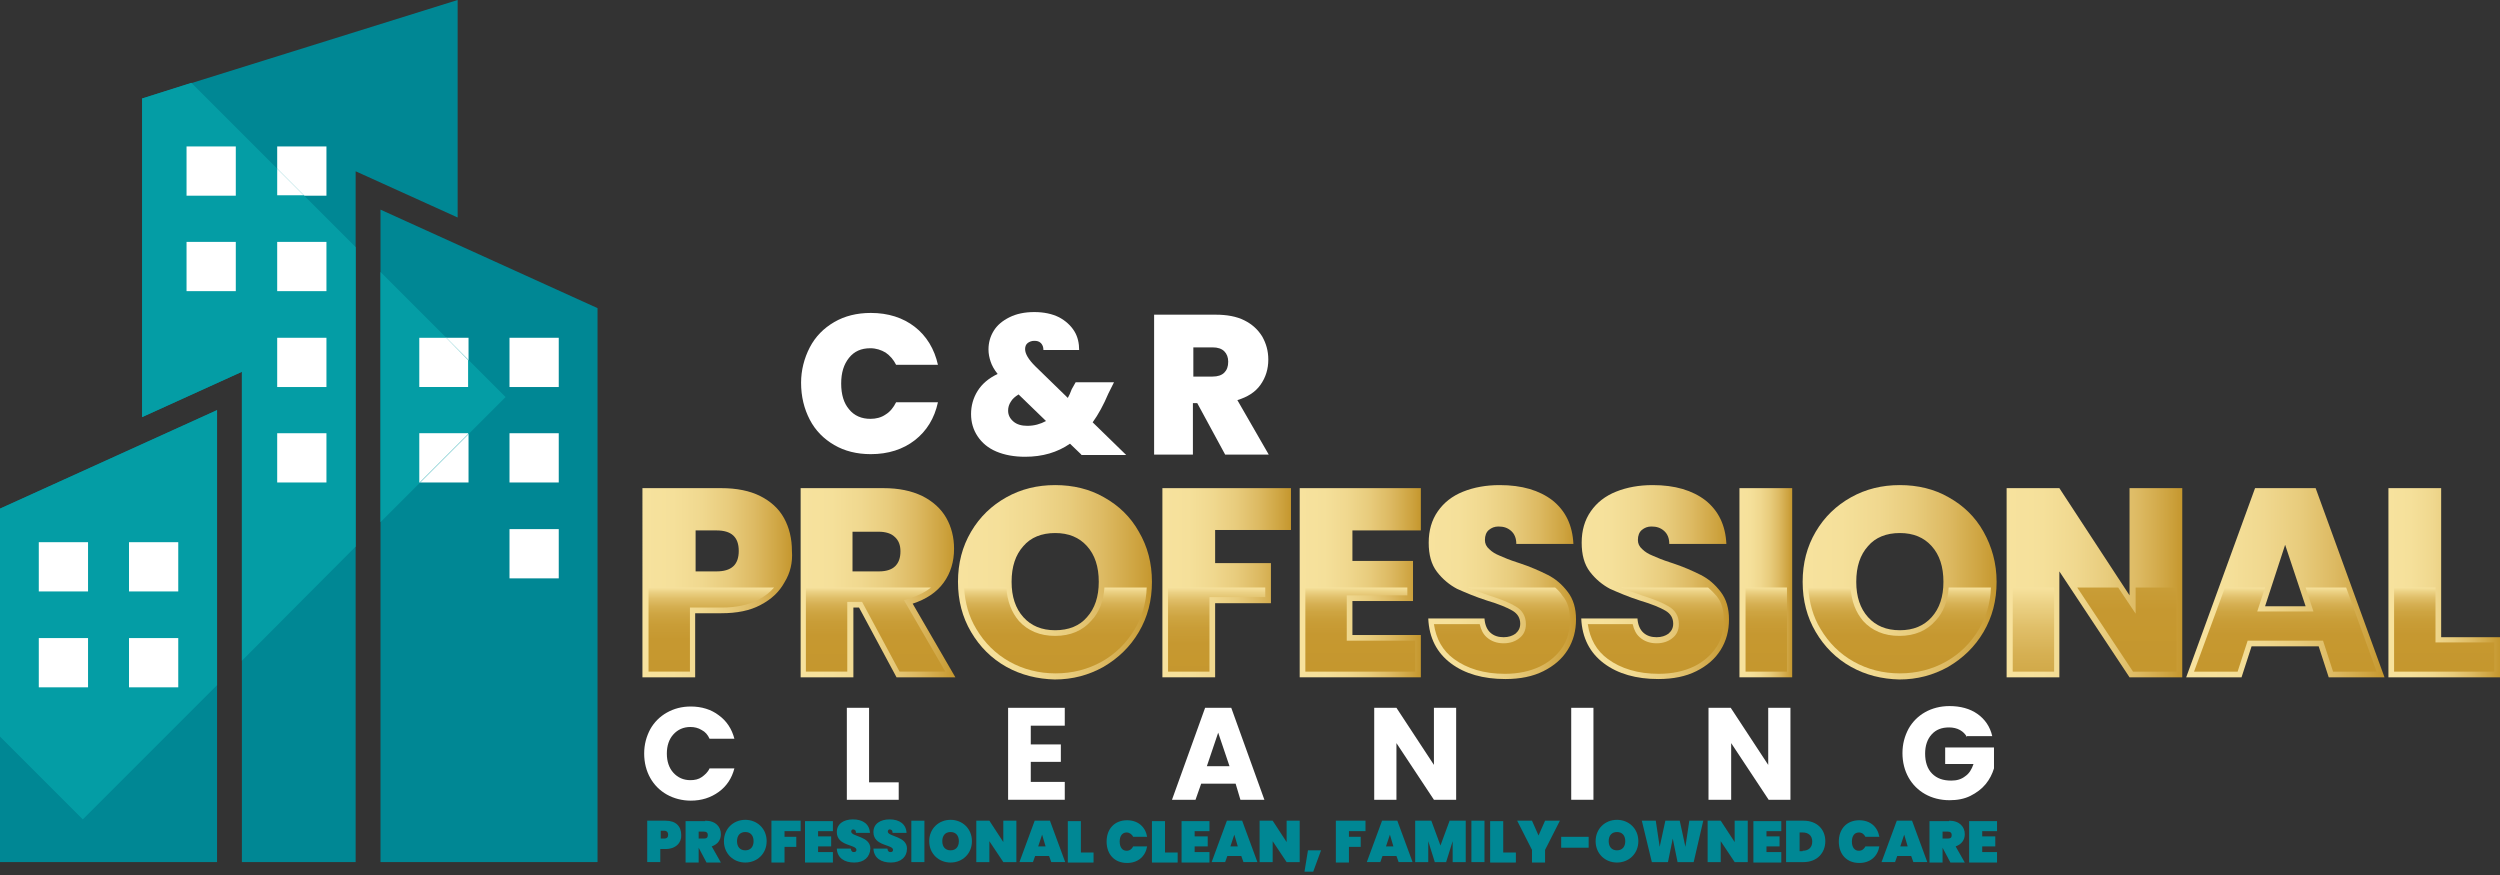 <?xml version="1.0" encoding="utf-8"?>
<!-- Generator: Adobe Illustrator 28.0.0, SVG Export Plug-In . SVG Version: 6.00 Build 0)  -->
<svg version="1.1" id="Layer_1" xmlns="http://www.w3.org/2000/svg" xmlns:xlink="http://www.w3.org/1999/xlink" x="0px" y="0px"
	 viewBox="0 0 573.6 200.8" style="enable-background:new 0 0 573.6 200.8;" xml:space="preserve">
<rect x="0" y="0" width="573.6" height="200.8" fill="#333333" stroke="none"/>
<style type="text/css">
	.st0{fill:#FFFFFF;}
	.st1{fill:url(#SVGID_1_);}
	.st2{fill:url(#SVGID_00000014612405071989655770000015837246734578937529_);}
	.st3{fill:url(#SVGID_00000008108306987596602580000006449487427659366296_);}
	.st4{fill:url(#SVGID_00000142162274074032499620000001019810177149101208_);}
	.st5{fill:url(#SVGID_00000022551205140990782240000007743896161426376600_);}
	.st6{fill:url(#SVGID_00000026844097676248022000000007246083672160006815_);}
	.st7{fill:url(#SVGID_00000081620714704195362940000018365205746748422555_);}
	.st8{fill:url(#SVGID_00000171705481029689619670000011977050326427630478_);}
	.st9{fill:url(#SVGID_00000114044731979986952700000005850118190211469752_);}
	.st10{fill:url(#SVGID_00000147200484722657022940000002360310157084718479_);}
	.st11{fill:url(#SVGID_00000116196043941654777550000001036813983705928347_);}
	.st12{fill:url(#SVGID_00000160903477070922665230000010597762958998395778_);}
	.st13{fill:url(#SVGID_00000023276333034684547530000004253732801163910537_);}
	.st14{fill:url(#SVGID_00000140729146341653863260000008407080104218464141_);}
	.st15{fill:url(#SVGID_00000050646245952050359360000011729443090196973184_);}
	.st16{fill:url(#SVGID_00000154386112312538802570000010782939265483269508_);}
	.st17{fill:url(#SVGID_00000027573387119908478220000004875291196887181710_);}
	.st18{fill:url(#SVGID_00000003817807806763425860000018147262340416852123_);}
	.st19{fill:url(#SVGID_00000108306408315691273610000001293852052310300807_);}
	.st20{fill:url(#SVGID_00000140732824397409633000000012317128571505685666_);}
	.st21{fill:url(#SVGID_00000137097759033150845300000002524161527769325489_);}
	.st22{fill:url(#SVGID_00000158747077464397778880000008026762856943301760_);}
	.st23{fill:url(#SVGID_00000064330135450886659860000008086068569842397111_);}
	.st24{fill:url(#SVGID_00000114762449892199250690000004548012711637766065_);}
	.st25{fill:url(#SVGID_00000055675071988087444460000009044521370174759098_);}
	.st26{fill:#008794;}
	.st27{fill:#049DA5;}
</style>
<g>
	<path class="st0" d="M185.8,79.7c1.3-2.5,3.2-4.4,5.6-5.8c2.4-1.4,5.2-2.1,8.4-2.1c4,0,7.4,1.1,10.1,3.2c2.7,2.1,4.5,5.1,5.3,8.7
		h-9.6c-0.6-1.2-1.4-2.1-2.4-2.8c-1-0.6-2.2-1-3.5-1c-2.1,0-3.7,0.7-4.9,2.2c-1.2,1.5-1.8,3.4-1.8,5.9c0,2.5,0.6,4.5,1.8,5.9
		c1.2,1.5,2.9,2.2,4.9,2.2c1.3,0,2.5-0.3,3.5-1c1-0.6,1.8-1.6,2.4-2.8h9.6c-0.8,3.7-2.6,6.6-5.3,8.7c-2.7,2.1-6.1,3.2-10.1,3.2
		c-3.2,0-6-0.7-8.4-2.1c-2.4-1.4-4.3-3.3-5.6-5.8c-1.3-2.5-2-5.3-2-8.5C183.8,85,184.5,82.2,185.8,79.7z"/>
	<path class="st0" d="M248.1,104.3l-2.6-2.5c-2.9,2-6.3,3-10.3,3c-2.5,0-4.7-0.4-6.6-1.2c-1.9-0.8-3.3-2-4.3-3.5
		c-1-1.5-1.5-3.2-1.5-5.1c0-1.9,0.5-3.7,1.5-5.3c1-1.6,2.5-2.9,4.6-3.9c-0.8-1-1.3-1.9-1.6-2.8c-0.3-0.9-0.5-1.8-0.5-2.8
		c0-1.6,0.4-3,1.2-4.3c0.8-1.3,2-2.3,3.6-3.1c1.6-0.8,3.5-1.2,5.7-1.2c2.2,0,4.1,0.4,5.7,1.2c1.5,0.8,2.7,1.9,3.5,3.2
		c0.8,1.3,1.1,2.8,1.1,4.3h-8.2c0-0.7-0.2-1.2-0.6-1.6c-0.4-0.4-0.9-0.5-1.5-0.5c-0.6,0-1.1,0.2-1.5,0.5c-0.4,0.3-0.6,0.8-0.6,1.4
		c0,1.1,0.8,2.4,2.3,3.9l7.5,7.3c0.3-0.5,0.6-1.2,0.9-2l0.9-1.6h8.8l-1.3,2.6c-1.1,2.6-2.3,4.8-3.6,6.6l7.7,7.5H248.1z M240,96.6
		l-6.3-6.1c-0.8,0.5-1.4,1-1.8,1.7c-0.4,0.6-0.6,1.3-0.6,2c0,1,0.4,1.8,1.2,2.5c0.8,0.7,1.9,1,3.2,1C237.3,97.7,238.7,97.3,240,96.6
		z"/>
	<path class="st0" d="M281.1,104.3l-6.4-11.8h-1v11.8h-8.9V72.2h14.1c2.6,0,4.8,0.4,6.6,1.3c1.8,0.9,3.1,2.1,4.1,3.7
		c0.9,1.6,1.4,3.3,1.4,5.3c0,2.2-0.6,4.1-1.8,5.8c-1.2,1.7-3,2.8-5.3,3.5l7.2,12.5H281.1z M273.8,86.4h4.4c1.2,0,2.1-0.3,2.7-0.9
		c0.6-0.6,0.9-1.4,0.9-2.5c0-1-0.3-1.8-0.9-2.4c-0.6-0.6-1.5-0.9-2.7-0.9h-4.4V86.4z"/>
</g>
<g>
	<linearGradient id="SVGID_1_" gradientUnits="userSpaceOnUse" x1="147.537" y1="133.69" x2="181.865" y2="133.69">
		<stop  offset="0" style="stop-color:#F7E29E"/>
		<stop  offset="0.204" style="stop-color:#F5E09A"/>
		<stop  offset="0.391" style="stop-color:#F0D88F"/>
		<stop  offset="0.57" style="stop-color:#E8CC7D"/>
		<stop  offset="0.745" style="stop-color:#DDBA63"/>
		<stop  offset="0.915" style="stop-color:#CEA441"/>
		<stop  offset="1" style="stop-color:#C5972E"/>
	</linearGradient>
	<path class="st1" d="M180,133.6c-1.2,2.2-3,3.9-5.5,5.2c-2.4,1.3-5.4,1.9-9,1.9h-6v14.7h-12.1V112h18.1c3.5,0,6.5,0.6,8.9,1.8
		c2.4,1.2,4.3,2.9,5.5,5.1c1.2,2.2,1.8,4.7,1.8,7.5C181.9,129.1,181.3,131.5,180,133.6z M169.5,126.4c0-3.2-1.7-4.7-5.1-4.7h-4.8
		v9.4h4.8C167.8,131.1,169.5,129.6,169.5,126.4z"/>
	
		<linearGradient id="SVGID_00000174562957101789955660000006723471942242565814_" gradientUnits="userSpaceOnUse" x1="183.652" y1="133.69" x2="219.151" y2="133.69">
		<stop  offset="0" style="stop-color:#F7E29E"/>
		<stop  offset="0.204" style="stop-color:#F5E09A"/>
		<stop  offset="0.391" style="stop-color:#F0D88F"/>
		<stop  offset="0.57" style="stop-color:#E8CC7D"/>
		<stop  offset="0.745" style="stop-color:#DDBA63"/>
		<stop  offset="0.915" style="stop-color:#CEA441"/>
		<stop  offset="1" style="stop-color:#C5972E"/>
	</linearGradient>
	<path style="fill:url(#SVGID_00000174562957101789955660000006723471942242565814_);" d="M205.7,155.4l-8.6-16h-1.3v16h-12.1V112
		h19c3.5,0,6.4,0.6,8.9,1.8c2.4,1.2,4.3,2.9,5.5,5c1.2,2.1,1.8,4.5,1.8,7.1c0,3-0.8,5.6-2.4,7.8c-1.6,2.2-4,3.8-7.1,4.8l9.8,16.9
		H205.7z M195.7,131.1h6c1.6,0,2.9-0.4,3.7-1.2c0.8-0.8,1.2-1.9,1.2-3.4c0-1.4-0.4-2.5-1.3-3.3c-0.8-0.8-2.1-1.2-3.7-1.2h-6V131.1z"
		/>
	
		<linearGradient id="SVGID_00000106836332510049958640000000162580785570148227_" gradientUnits="userSpaceOnUse" x1="219.828" y1="133.567" x2="264.387" y2="133.567">
		<stop  offset="0" style="stop-color:#F7E29E"/>
		<stop  offset="0.204" style="stop-color:#F5E09A"/>
		<stop  offset="0.391" style="stop-color:#F0D88F"/>
		<stop  offset="0.57" style="stop-color:#E8CC7D"/>
		<stop  offset="0.745" style="stop-color:#DDBA63"/>
		<stop  offset="0.915" style="stop-color:#CEA441"/>
		<stop  offset="1" style="stop-color:#C5972E"/>
	</linearGradient>
	<path style="fill:url(#SVGID_00000106836332510049958640000000162580785570148227_);" d="M230.9,153c-3.4-1.9-6.1-4.6-8.1-8
		c-2-3.4-3-7.2-3-11.5c0-4.3,1-8.1,3-11.5c2-3.4,4.7-6,8.1-7.9c3.4-1.9,7.1-2.8,11.2-2.8c4.1,0,7.9,0.9,11.2,2.8
		c3.4,1.9,6.1,4.5,8,7.9c2,3.4,3,7.2,3,11.5c0,4.3-1,8.1-3,11.5c-2,3.4-4.7,6-8.1,8c-3.4,1.9-7.1,2.9-11.2,2.9
		C238.1,155.8,234.3,154.9,230.9,153z M249.4,141.6c1.8-2,2.7-4.7,2.7-8.1c0-3.5-0.9-6.2-2.7-8.2c-1.8-2-4.2-3-7.3-3
		c-3.1,0-5.6,1-7.3,3c-1.8,2-2.7,4.7-2.7,8.2c0,3.4,0.9,6.1,2.7,8.1c1.8,2,4.2,3,7.3,3C245.2,144.6,247.7,143.6,249.4,141.6z"/>
	
		<linearGradient id="SVGID_00000125589104930713824730000000964019460154147000_" gradientUnits="userSpaceOnUse" x1="266.728" y1="133.69" x2="296.187" y2="133.69">
		<stop  offset="0" style="stop-color:#F7E29E"/>
		<stop  offset="0.204" style="stop-color:#F5E09A"/>
		<stop  offset="0.391" style="stop-color:#F0D88F"/>
		<stop  offset="0.57" style="stop-color:#E8CC7D"/>
		<stop  offset="0.745" style="stop-color:#DDBA63"/>
		<stop  offset="0.915" style="stop-color:#CEA441"/>
		<stop  offset="1" style="stop-color:#C5972E"/>
	</linearGradient>
	<path style="fill:url(#SVGID_00000125589104930713824730000000964019460154147000_);" d="M296.2,112v9.6h-17.4v7.6h12.8v9.2h-12.8
		v17h-12.1V112H296.2z"/>
	
		<linearGradient id="SVGID_00000105424090923858230100000011675803791868200602_" gradientUnits="userSpaceOnUse" x1="298.22" y1="133.69" x2="326.015" y2="133.69">
		<stop  offset="0" style="stop-color:#F7E29E"/>
		<stop  offset="0.204" style="stop-color:#F5E09A"/>
		<stop  offset="0.391" style="stop-color:#F0D88F"/>
		<stop  offset="0.57" style="stop-color:#E8CC7D"/>
		<stop  offset="0.745" style="stop-color:#DDBA63"/>
		<stop  offset="0.915" style="stop-color:#CEA441"/>
		<stop  offset="1" style="stop-color:#C5972E"/>
	</linearGradient>
	<path style="fill:url(#SVGID_00000105424090923858230100000011675803791868200602_);" d="M310.3,121.6v7.1h13.9v9.2h-13.9v7.8H326
		v9.7h-27.8V112H326v9.7H310.3z"/>
	
		<linearGradient id="SVGID_00000179625530025200440140000001239596411118215057_" gradientUnits="userSpaceOnUse" x1="327.617" y1="133.567" x2="361.513" y2="133.567">
		<stop  offset="0" style="stop-color:#F7E29E"/>
		<stop  offset="0.204" style="stop-color:#F5E09A"/>
		<stop  offset="0.391" style="stop-color:#F0D88F"/>
		<stop  offset="0.57" style="stop-color:#E8CC7D"/>
		<stop  offset="0.745" style="stop-color:#DDBA63"/>
		<stop  offset="0.915" style="stop-color:#CEA441"/>
		<stop  offset="1" style="stop-color:#C5972E"/>
	</linearGradient>
	<path style="fill:url(#SVGID_00000179625530025200440140000001239596411118215057_);" d="M332.9,152.2c-3.2-2.4-5-5.8-5.2-10.3
		h12.9c0.1,1.5,0.6,2.6,1.4,3.3c0.8,0.7,1.8,1,3,1c1.1,0,2-0.3,2.7-0.8c0.7-0.6,1.1-1.3,1.1-2.3c0-1.3-0.6-2.3-1.8-3
		c-1.2-0.7-3.1-1.5-5.8-2.3c-2.8-0.9-5.1-1.9-6.9-2.7c-1.7-0.9-3.3-2.2-4.6-3.9c-1.3-1.7-1.9-3.9-1.9-6.7c0-2.8,0.7-5.2,2.1-7.2
		c1.4-2,3.3-3.5,5.8-4.5c2.5-1,5.3-1.5,8.4-1.5c5.1,0,9.1,1.2,12.1,3.5c3,2.4,4.6,5.7,4.8,10h-13.1c0-1.3-0.4-2.3-1.2-3
		c-0.8-0.7-1.7-1-2.9-1c-0.9,0-1.6,0.3-2.2,0.8c-0.6,0.5-0.9,1.3-0.9,2.3c0,0.8,0.3,1.5,1,2.1c0.6,0.6,1.4,1.1,2.4,1.5
		c0.9,0.4,2.3,1,4.2,1.6c2.8,0.9,5,1.9,6.8,2.8c1.8,0.9,3.3,2.2,4.6,3.9c1.3,1.7,1.9,3.8,1.9,6.3c0,2.6-0.6,4.9-1.9,7
		c-1.3,2.1-3.2,3.7-5.6,4.9c-2.4,1.2-5.3,1.8-8.7,1.8C340.3,155.8,336.1,154.6,332.9,152.2z"/>
	
		<linearGradient id="SVGID_00000152944747762608842370000014563749012946807448_" gradientUnits="userSpaceOnUse" x1="362.746" y1="133.567" x2="396.642" y2="133.567">
		<stop  offset="0" style="stop-color:#F7E29E"/>
		<stop  offset="0.204" style="stop-color:#F5E09A"/>
		<stop  offset="0.391" style="stop-color:#F0D88F"/>
		<stop  offset="0.57" style="stop-color:#E8CC7D"/>
		<stop  offset="0.745" style="stop-color:#DDBA63"/>
		<stop  offset="0.915" style="stop-color:#CEA441"/>
		<stop  offset="1" style="stop-color:#C5972E"/>
	</linearGradient>
	<path style="fill:url(#SVGID_00000152944747762608842370000014563749012946807448_);" d="M368,152.2c-3.2-2.4-5-5.8-5.2-10.3h12.9
		c0.1,1.5,0.6,2.6,1.4,3.3c0.8,0.7,1.8,1,3,1c1.1,0,2-0.3,2.7-0.8c0.7-0.6,1.1-1.3,1.1-2.3c0-1.3-0.6-2.3-1.8-3
		c-1.2-0.7-3.1-1.5-5.8-2.3c-2.8-0.9-5.1-1.9-6.9-2.7c-1.7-0.9-3.3-2.2-4.6-3.9c-1.3-1.7-1.9-3.9-1.9-6.7c0-2.8,0.7-5.2,2.1-7.2
		c1.4-2,3.3-3.5,5.8-4.5c2.5-1,5.3-1.5,8.4-1.5c5.1,0,9.1,1.2,12.1,3.5c3,2.4,4.6,5.7,4.8,10H383c0-1.3-0.4-2.3-1.2-3
		c-0.8-0.7-1.7-1-2.9-1c-0.9,0-1.6,0.3-2.2,0.8c-0.6,0.5-0.9,1.3-0.9,2.3c0,0.8,0.3,1.5,1,2.1c0.6,0.6,1.4,1.1,2.4,1.5
		c0.9,0.4,2.3,1,4.2,1.6c2.8,0.9,5,1.9,6.8,2.8c1.8,0.9,3.3,2.2,4.6,3.9c1.3,1.7,1.9,3.8,1.9,6.3c0,2.6-0.6,4.9-1.9,7
		c-1.3,2.1-3.2,3.7-5.6,4.9c-2.4,1.2-5.3,1.8-8.7,1.8C375.4,155.8,371.2,154.6,368,152.2z"/>
	
		<linearGradient id="SVGID_00000122678500976149307990000004880758331185143194_" gradientUnits="userSpaceOnUse" x1="399.169" y1="133.69" x2="411.248" y2="133.69">
		<stop  offset="0" style="stop-color:#F7E29E"/>
		<stop  offset="0.204" style="stop-color:#F5E09A"/>
		<stop  offset="0.391" style="stop-color:#F0D88F"/>
		<stop  offset="0.57" style="stop-color:#E8CC7D"/>
		<stop  offset="0.745" style="stop-color:#DDBA63"/>
		<stop  offset="0.915" style="stop-color:#CEA441"/>
		<stop  offset="1" style="stop-color:#C5972E"/>
	</linearGradient>
	<path style="fill:url(#SVGID_00000122678500976149307990000004880758331185143194_);" d="M411.2,112v43.4h-12.1V112H411.2z"/>
	
		<linearGradient id="SVGID_00000007409321775865272600000012268203851591452855_" gradientUnits="userSpaceOnUse" x1="413.59" y1="133.567" x2="458.148" y2="133.567">
		<stop  offset="0" style="stop-color:#F7E29E"/>
		<stop  offset="0.204" style="stop-color:#F5E09A"/>
		<stop  offset="0.391" style="stop-color:#F0D88F"/>
		<stop  offset="0.57" style="stop-color:#E8CC7D"/>
		<stop  offset="0.745" style="stop-color:#DDBA63"/>
		<stop  offset="0.915" style="stop-color:#CEA441"/>
		<stop  offset="1" style="stop-color:#C5972E"/>
	</linearGradient>
	<path style="fill:url(#SVGID_00000007409321775865272600000012268203851591452855_);" d="M424.7,153c-3.4-1.9-6.1-4.6-8.1-8
		c-2-3.4-3-7.2-3-11.5c0-4.3,1-8.1,3-11.5c2-3.4,4.7-6,8.1-7.9c3.4-1.9,7.1-2.8,11.2-2.8c4.1,0,7.9,0.9,11.2,2.8
		c3.4,1.9,6.1,4.5,8,7.9s3,7.2,3,11.5c0,4.3-1,8.1-3,11.5c-2,3.4-4.7,6-8.1,8c-3.4,1.9-7.1,2.9-11.2,2.9
		C431.8,155.8,428.1,154.9,424.7,153z M443.2,141.6c1.8-2,2.7-4.7,2.7-8.1c0-3.5-0.9-6.2-2.7-8.2c-1.8-2-4.2-3-7.3-3
		c-3.1,0-5.6,1-7.3,3c-1.8,2-2.7,4.7-2.7,8.2c0,3.4,0.9,6.1,2.7,8.1c1.8,2,4.2,3,7.3,3C439,144.6,441.4,143.6,443.2,141.6z"/>
	
		<linearGradient id="SVGID_00000147221133538497094210000001005837733506973092_" gradientUnits="userSpaceOnUse" x1="460.49" y1="133.69" x2="500.734" y2="133.69">
		<stop  offset="0" style="stop-color:#F7E29E"/>
		<stop  offset="0.204" style="stop-color:#F5E09A"/>
		<stop  offset="0.391" style="stop-color:#F0D88F"/>
		<stop  offset="0.57" style="stop-color:#E8CC7D"/>
		<stop  offset="0.745" style="stop-color:#DDBA63"/>
		<stop  offset="0.915" style="stop-color:#CEA441"/>
		<stop  offset="1" style="stop-color:#C5972E"/>
	</linearGradient>
	<path style="fill:url(#SVGID_00000147221133538497094210000001005837733506973092_);" d="M500.7,155.4h-12.1l-16.1-24.3v24.3h-12.1
		V112h12.1l16.1,24.6V112h12.1V155.4z"/>
	
		<linearGradient id="SVGID_00000046308216303339116430000000682130503310812552_" gradientUnits="userSpaceOnUse" x1="501.597" y1="133.69" x2="547.141" y2="133.69">
		<stop  offset="0" style="stop-color:#F7E29E"/>
		<stop  offset="0.204" style="stop-color:#F5E09A"/>
		<stop  offset="0.391" style="stop-color:#F0D88F"/>
		<stop  offset="0.57" style="stop-color:#E8CC7D"/>
		<stop  offset="0.745" style="stop-color:#DDBA63"/>
		<stop  offset="0.915" style="stop-color:#CEA441"/>
		<stop  offset="1" style="stop-color:#C5972E"/>
	</linearGradient>
	<path style="fill:url(#SVGID_00000046308216303339116430000000682130503310812552_);" d="M532,148.3h-15.4l-2.3,7.1h-12.7
		l15.8-43.4h13.9l15.8,43.4h-12.8L532,148.3z M529,139.1l-4.7-14.1l-4.6,14.1H529z"/>
	
		<linearGradient id="SVGID_00000170278180485308725480000017824713981377025947_" gradientUnits="userSpaceOnUse" x1="548.004" y1="133.69" x2="573.58" y2="133.69">
		<stop  offset="0" style="stop-color:#F7E29E"/>
		<stop  offset="0.204" style="stop-color:#F5E09A"/>
		<stop  offset="0.391" style="stop-color:#F0D88F"/>
		<stop  offset="0.57" style="stop-color:#E8CC7D"/>
		<stop  offset="0.745" style="stop-color:#DDBA63"/>
		<stop  offset="0.915" style="stop-color:#CEA441"/>
		<stop  offset="1" style="stop-color:#C5972E"/>
	</linearGradient>
	<path style="fill:url(#SVGID_00000170278180485308725480000017824713981377025947_);" d="M560.1,146.2h13.5v9.2H548V112h12.1V146.2
		z"/>
</g>
<g>
	
		<linearGradient id="SVGID_00000117661867232135473250000006482494129593147527_" gradientUnits="userSpaceOnUse" x1="163.219" y1="134.771" x2="163.219" y2="156.045">
		<stop  offset="0" style="stop-color:#F7E29E"/>
		<stop  offset="5.173582e-02" style="stop-color:#EBD184"/>
		<stop  offset="0.12" style="stop-color:#E0BF69"/>
		<stop  offset="0.198" style="stop-color:#D6B053"/>
		<stop  offset="0.289" style="stop-color:#CEA542"/>
		<stop  offset="0.402" style="stop-color:#C99D37"/>
		<stop  offset="0.56" style="stop-color:#C69830"/>
		<stop  offset="1" style="stop-color:#C5972E"/>
	</linearGradient>
	<path style="fill:url(#SVGID_00000117661867232135473250000006482494129593147527_);" d="M148.8,134.8v19.3h9.5v-14.7h7.3
		c3.3,0,6.1-0.6,8.4-1.8c1.5-0.8,2.7-1.7,3.6-2.8H148.8z"/>
	
		<linearGradient id="SVGID_00000026164700233960613390000009310379365097196212_" gradientUnits="userSpaceOnUse" x1="200.926" y1="134.771" x2="200.926" y2="154.482">
		<stop  offset="0" style="stop-color:#F7E29E"/>
		<stop  offset="5.173582e-02" style="stop-color:#EBD184"/>
		<stop  offset="0.12" style="stop-color:#E0BF69"/>
		<stop  offset="0.198" style="stop-color:#D6B053"/>
		<stop  offset="0.289" style="stop-color:#CEA542"/>
		<stop  offset="0.402" style="stop-color:#C99D37"/>
		<stop  offset="0.56" style="stop-color:#C69830"/>
		<stop  offset="1" style="stop-color:#C5972E"/>
	</linearGradient>
	<path style="fill:url(#SVGID_00000026164700233960613390000009310379365097196212_);" d="M209,137.2c1.8-0.6,3.4-1.4,4.6-2.4h-28.7
		v19.3h9.5v-16h3.4l8.6,16h10.5l-9.5-16.4L209,137.2z"/>
	
		<linearGradient id="SVGID_00000088118972384100852440000014793593466789581209_" gradientUnits="userSpaceOnUse" x1="242.108" y1="134.771" x2="242.108" y2="154.524">
		<stop  offset="0" style="stop-color:#F7E29E"/>
		<stop  offset="5.173582e-02" style="stop-color:#EBD184"/>
		<stop  offset="0.12" style="stop-color:#E0BF69"/>
		<stop  offset="0.198" style="stop-color:#D6B053"/>
		<stop  offset="0.289" style="stop-color:#CEA542"/>
		<stop  offset="0.402" style="stop-color:#C99D37"/>
		<stop  offset="0.56" style="stop-color:#C69830"/>
		<stop  offset="1" style="stop-color:#C5972E"/>
	</linearGradient>
	<path style="fill:url(#SVGID_00000088118972384100852440000014793593466789581209_);" d="M253.4,134.8c-0.2,3.1-1.2,5.7-3,7.6
		c-2,2.3-4.8,3.5-8.3,3.5c-3.5,0-6.3-1.2-8.3-3.4c-1.7-2-2.7-4.5-2.9-7.7h-9.7c0.2,3.5,1.1,6.7,2.8,9.5c1.9,3.2,4.4,5.7,7.6,7.5
		c3.2,1.8,6.8,2.7,10.6,2.7c3.8,0,7.4-0.9,10.6-2.7c3.2-1.8,5.7-4.3,7.6-7.5c1.6-2.8,2.6-6,2.7-9.5H253.4z"/>
	
		<linearGradient id="SVGID_00000123426662815088307540000014422612853555166114_" gradientUnits="userSpaceOnUse" x1="279.177" y1="134.771" x2="279.177" y2="158">
		<stop  offset="0" style="stop-color:#F7E29E"/>
		<stop  offset="5.173582e-02" style="stop-color:#EBD184"/>
		<stop  offset="0.12" style="stop-color:#E0BF69"/>
		<stop  offset="0.198" style="stop-color:#D6B053"/>
		<stop  offset="0.289" style="stop-color:#CEA542"/>
		<stop  offset="0.402" style="stop-color:#C99D37"/>
		<stop  offset="0.56" style="stop-color:#C69830"/>
		<stop  offset="1" style="stop-color:#C5972E"/>
	</linearGradient>
	<polygon style="fill:url(#SVGID_00000123426662815088307540000014422612853555166114_);" points="268,134.8 268,154.1 277.5,154.1 
		277.5,137 290.3,137 290.3,134.8 	"/>
	
		<linearGradient id="SVGID_00000170241155184762956300000009516943662883893424_" gradientUnits="userSpaceOnUse" x1="312.118" y1="134.771" x2="312.118" y2="154.057">
		<stop  offset="0" style="stop-color:#F7E29E"/>
		<stop  offset="5.173582e-02" style="stop-color:#EBD184"/>
		<stop  offset="0.12" style="stop-color:#E0BF69"/>
		<stop  offset="0.198" style="stop-color:#D6B053"/>
		<stop  offset="0.289" style="stop-color:#CEA542"/>
		<stop  offset="0.402" style="stop-color:#C99D37"/>
		<stop  offset="0.56" style="stop-color:#C69830"/>
		<stop  offset="1" style="stop-color:#C5972E"/>
	</linearGradient>
	<polygon style="fill:url(#SVGID_00000170241155184762956300000009516943662883893424_);" points="309,136.6 322.9,136.6 
		322.9,134.8 299.5,134.8 299.5,154.1 324.7,154.1 324.7,147 309,147 	"/>
	
		<linearGradient id="SVGID_00000165948409519159594680000012945162124006284936_" gradientUnits="userSpaceOnUse" x1="344.629" y1="134.771" x2="344.629" y2="154.488">
		<stop  offset="0" style="stop-color:#F7E29E"/>
		<stop  offset="5.173582e-02" style="stop-color:#EBD184"/>
		<stop  offset="0.12" style="stop-color:#E0BF69"/>
		<stop  offset="0.198" style="stop-color:#D6B053"/>
		<stop  offset="0.289" style="stop-color:#CEA542"/>
		<stop  offset="0.402" style="stop-color:#C99D37"/>
		<stop  offset="0.56" style="stop-color:#C69830"/>
		<stop  offset="1" style="stop-color:#C5972E"/>
	</linearGradient>
	<path style="fill:url(#SVGID_00000165948409519159594680000012945162124006284936_);" d="M356.8,134.8h-20c1.4,0.6,3,1.2,4.8,1.8
		c2.8,0.9,4.8,1.7,6.1,2.5c1.6,0.9,2.4,2.3,2.4,4.1c0,1.4-0.5,2.5-1.6,3.3c-0.9,0.7-2.1,1.1-3.5,1.1c-1.6,0-2.9-0.5-3.9-1.4
		c-0.8-0.7-1.3-1.7-1.6-3H329c0.5,3.4,2,6.1,4.6,8c3,2.2,6.9,3.4,11.7,3.4c3.1,0,5.8-0.6,8.1-1.7c2.2-1.1,3.9-2.6,5.1-4.4
		c1.2-1.8,1.7-3.9,1.7-6.3c0-2.3-0.5-4.1-1.7-5.5C358,135.9,357.4,135.3,356.8,134.8z"/>
	
		<linearGradient id="SVGID_00000089544152915120256270000005968164066835947913_" gradientUnits="userSpaceOnUse" x1="379.758" y1="134.771" x2="379.758" y2="154.488">
		<stop  offset="0" style="stop-color:#F7E29E"/>
		<stop  offset="5.173582e-02" style="stop-color:#EBD184"/>
		<stop  offset="0.12" style="stop-color:#E0BF69"/>
		<stop  offset="0.198" style="stop-color:#D6B053"/>
		<stop  offset="0.289" style="stop-color:#CEA542"/>
		<stop  offset="0.402" style="stop-color:#C99D37"/>
		<stop  offset="0.56" style="stop-color:#C69830"/>
		<stop  offset="1" style="stop-color:#C5972E"/>
	</linearGradient>
	<path style="fill:url(#SVGID_00000089544152915120256270000005968164066835947913_);" d="M391.9,134.8h-20c1.4,0.6,3,1.2,4.8,1.8
		c2.8,0.9,4.8,1.7,6.1,2.5c1.6,0.9,2.4,2.3,2.4,4.1c0,1.4-0.5,2.5-1.6,3.3c-0.9,0.7-2.1,1.1-3.5,1.1c-1.6,0-2.9-0.5-3.9-1.4
		c-0.8-0.7-1.3-1.7-1.6-3h-10.3c0.5,3.4,2,6.1,4.6,8c3,2.2,6.9,3.4,11.7,3.4c3.1,0,5.8-0.6,8.1-1.7c2.2-1.1,3.9-2.6,5.1-4.4
		c1.2-1.8,1.7-3.9,1.7-6.3c0-2.3-0.5-4.1-1.7-5.5C393.1,135.9,392.5,135.3,391.9,134.8z"/>
	
		<linearGradient id="SVGID_00000000903394847063337610000001329495806064655499_" gradientUnits="userSpaceOnUse" x1="405.208" y1="134.771" x2="405.208" y2="154.057">
		<stop  offset="0" style="stop-color:#F7E29E"/>
		<stop  offset="5.173582e-02" style="stop-color:#EBD184"/>
		<stop  offset="0.12" style="stop-color:#E0BF69"/>
		<stop  offset="0.198" style="stop-color:#D6B053"/>
		<stop  offset="0.289" style="stop-color:#CEA542"/>
		<stop  offset="0.402" style="stop-color:#C99D37"/>
		<stop  offset="0.56" style="stop-color:#C69830"/>
		<stop  offset="1" style="stop-color:#C5972E"/>
	</linearGradient>
	
		<rect x="400.5" y="134.8" style="fill:url(#SVGID_00000000903394847063337610000001329495806064655499_);" width="9.5" height="19.3"/>
	
		<linearGradient id="SVGID_00000051367340301239763950000003781669853025424278_" gradientUnits="userSpaceOnUse" x1="435.869" y1="134.771" x2="435.869" y2="154.524">
		<stop  offset="0" style="stop-color:#F7E29E"/>
		<stop  offset="5.173582e-02" style="stop-color:#EBD184"/>
		<stop  offset="0.12" style="stop-color:#E0BF69"/>
		<stop  offset="0.198" style="stop-color:#D6B053"/>
		<stop  offset="0.289" style="stop-color:#CEA542"/>
		<stop  offset="0.402" style="stop-color:#C99D37"/>
		<stop  offset="0.56" style="stop-color:#C69830"/>
		<stop  offset="1" style="stop-color:#C5972E"/>
	</linearGradient>
	<path style="fill:url(#SVGID_00000051367340301239763950000003781669853025424278_);" d="M447.1,134.8c-0.2,3.1-1.2,5.7-3,7.6
		c-2,2.3-4.8,3.5-8.3,3.5c-3.5,0-6.3-1.2-8.3-3.4c-1.7-2-2.7-4.5-2.9-7.7h-9.7c0.2,3.5,1.1,6.7,2.8,9.5c1.9,3.2,4.4,5.7,7.6,7.5
		c3.2,1.8,6.8,2.7,10.6,2.7c3.8,0,7.4-0.9,10.6-2.7c3.2-1.8,5.7-4.3,7.6-7.5c1.6-2.8,2.6-6,2.7-9.5H447.1z"/>
	
		<linearGradient id="SVGID_00000048479121945294990310000001904825736039966632_" gradientUnits="userSpaceOnUse" x1="466.529" y1="134.771" x2="466.529" y2="211.32">
		<stop  offset="0" style="stop-color:#F7E29E"/>
		<stop  offset="5.173582e-02" style="stop-color:#EBD184"/>
		<stop  offset="0.12" style="stop-color:#E0BF69"/>
		<stop  offset="0.198" style="stop-color:#D6B053"/>
		<stop  offset="0.289" style="stop-color:#CEA542"/>
		<stop  offset="0.402" style="stop-color:#C99D37"/>
		<stop  offset="0.56" style="stop-color:#C69830"/>
		<stop  offset="1" style="stop-color:#C5972E"/>
	</linearGradient>
	
		<rect x="461.8" y="134.8" style="fill:url(#SVGID_00000048479121945294990310000001904825736039966632_);" width="9.5" height="19.3"/>
	
		<linearGradient id="SVGID_00000047741313802490861160000001221476150635219126_" gradientUnits="userSpaceOnUse" x1="488.007" y1="122.296" x2="488.007" y2="154.057">
		<stop  offset="0" style="stop-color:#F7E29E"/>
		<stop  offset="5.173582e-02" style="stop-color:#EBD184"/>
		<stop  offset="0.12" style="stop-color:#E0BF69"/>
		<stop  offset="0.198" style="stop-color:#D6B053"/>
		<stop  offset="0.289" style="stop-color:#CEA542"/>
		<stop  offset="0.402" style="stop-color:#C99D37"/>
		<stop  offset="0.56" style="stop-color:#C69830"/>
		<stop  offset="1" style="stop-color:#C5972E"/>
	</linearGradient>
	<polygon style="fill:url(#SVGID_00000047741313802490861160000001221476150635219126_);" points="490,134.8 490,140.8 486,134.8 
		476.6,134.8 489.4,154.1 499.4,154.1 499.4,134.8 	"/>
	
		<linearGradient id="SVGID_00000151519385052088815460000009427745236431340458_" gradientUnits="userSpaceOnUse" x1="524.37" y1="134.771" x2="524.37" y2="154.057">
		<stop  offset="0" style="stop-color:#F7E29E"/>
		<stop  offset="5.173582e-02" style="stop-color:#EBD184"/>
		<stop  offset="0.12" style="stop-color:#E0BF69"/>
		<stop  offset="0.198" style="stop-color:#D6B053"/>
		<stop  offset="0.289" style="stop-color:#CEA542"/>
		<stop  offset="0.402" style="stop-color:#C99D37"/>
		<stop  offset="0.56" style="stop-color:#C69830"/>
		<stop  offset="1" style="stop-color:#C5972E"/>
	</linearGradient>
	<polygon style="fill:url(#SVGID_00000151519385052088815460000009427745236431340458_);" points="529,134.8 530.8,140.3 
		517.9,140.3 519.7,134.8 510.5,134.8 503.4,154.1 513.4,154.1 515.7,147 533,147 535.3,154.1 545.3,154.1 538.3,134.8 	"/>
	
		<linearGradient id="SVGID_00000077289911369624045150000011762610196167676092_" gradientUnits="userSpaceOnUse" x1="560.792" y1="134.771" x2="560.792" y2="154.057">
		<stop  offset="0" style="stop-color:#F7E29E"/>
		<stop  offset="5.173582e-02" style="stop-color:#EBD184"/>
		<stop  offset="0.12" style="stop-color:#E0BF69"/>
		<stop  offset="0.198" style="stop-color:#D6B053"/>
		<stop  offset="0.289" style="stop-color:#CEA542"/>
		<stop  offset="0.402" style="stop-color:#C99D37"/>
		<stop  offset="0.56" style="stop-color:#C69830"/>
		<stop  offset="1" style="stop-color:#C5972E"/>
	</linearGradient>
	<polygon style="fill:url(#SVGID_00000077289911369624045150000011762610196167676092_);" points="558.8,134.8 549.3,134.8 
		549.3,154.1 572.3,154.1 572.3,147.4 558.8,147.4 	"/>
</g>
<g>
	<polygon class="st26" points="32.6,22.6 32.6,95.7 55.5,85.3 55.5,197.8 81.6,197.8 81.6,39.3 105,49.9 105,0 	"/>
</g>
<rect x="63.6" y="33.6" class="st0" width="11.3" height="11.3"/>
<polygon class="st27" points="55.5,151.6 81.6,125.4 81.6,56.7 43.9,19 32.6,22.6 32.6,95.7 55.5,85.3 "/>
<polygon class="st26" points="137.1,70.7 87.3,48.1 87.3,197.8 137.1,197.8 "/>
<rect x="96.2" y="99.4" class="st0" width="11.3" height="11.3"/>
<rect x="96.2" y="77.5" class="st0" width="11.3" height="11.3"/>
<polygon class="st27" points="87.3,119.8 116,91.1 87.3,62.4 "/>
<polygon class="st0" points="107.4,99.4 96.2,99.4 96.2,110.7 96.3,110.7 107.4,99.6 "/>
<polygon class="st0" points="107.4,82.6 102.4,77.5 96.2,77.5 96.2,88.8 107.4,88.8 "/>
<polygon class="st26" points="49.8,94.1 0,116.7 0,197.8 49.8,197.8 "/>
<polygon class="st27" points="0,169 19,188 49.8,157.2 49.8,94.1 0,116.7 "/>
<g>
	<rect x="116.9" y="77.5" class="st0" width="11.3" height="11.3"/>
	<rect x="116.9" y="99.4" class="st0" width="11.3" height="11.3"/>
	<rect x="116.9" y="121.4" class="st0" width="11.3" height="11.3"/>
</g>
<g>
	<rect x="42.8" y="33.6" class="st0" width="11.3" height="11.3"/>
	<rect x="42.8" y="55.5" class="st0" width="11.3" height="11.3"/>
	<rect x="63.6" y="55.5" class="st0" width="11.3" height="11.3"/>
	<polygon class="st0" points="63.6,38.7 63.6,44.8 69.7,44.8 	"/>
	<rect x="63.6" y="77.5" class="st0" width="11.3" height="11.3"/>
	<rect x="63.6" y="99.4" class="st0" width="11.3" height="11.3"/>
</g>
<g>
	<rect x="8.9" y="124.4" class="st0" width="11.3" height="11.3"/>
	<rect x="29.6" y="124.4" class="st0" width="11.3" height="11.3"/>
	<rect x="8.9" y="146.4" class="st0" width="11.3" height="11.3"/>
	<rect x="29.6" y="146.4" class="st0" width="11.3" height="11.3"/>
</g>
<g>
	<path class="st0" d="M149.2,167.3c0.9-1.6,2.2-2.9,3.8-3.8c1.6-0.9,3.4-1.4,5.5-1.4c2.5,0,4.7,0.7,6.4,2c1.8,1.3,3,3.1,3.6,5.4
		h-5.7c-0.4-0.9-1-1.6-1.8-2c-0.8-0.5-1.7-0.7-2.6-0.7c-1.6,0-2.9,0.6-3.9,1.7c-1,1.1-1.5,2.6-1.5,4.4c0,1.8,0.5,3.3,1.5,4.4
		c1,1.1,2.3,1.7,3.9,1.7c1,0,1.9-0.2,2.6-0.7s1.4-1.1,1.8-2h5.7c-0.6,2.3-1.8,4.1-3.6,5.4c-1.8,1.3-3.9,2-6.4,2
		c-2,0-3.9-0.5-5.5-1.4c-1.6-0.9-2.9-2.2-3.8-3.8c-0.9-1.6-1.4-3.5-1.4-5.6S148.3,169,149.2,167.3z"/>
	<path class="st0" d="M199.5,179.5h6.7v4h-11.9v-21.1h5.1V179.5z"/>
	<path class="st0" d="M236.5,166.5v4.3h6.9v4h-6.9v4.6h7.8v4.1h-13v-21.1h13v4.1H236.5z"/>
	<path class="st0" d="M283.5,179.8h-7.9l-1.3,3.7h-5.4l7.6-21.1h6l7.6,21.1h-5.5L283.5,179.8z M282.1,175.8l-2.6-7.7l-2.6,7.7H282.1
		z"/>
	<path class="st0" d="M334.1,183.5h-5.1l-8.6-13v13h-5.1v-21.1h5.1l8.6,13.1v-13.1h5.1V183.5z"/>
	<path class="st0" d="M365.6,162.4v21.1h-5.1v-21.1H365.6z"/>
	<path class="st0" d="M410.9,183.5h-5.1l-8.6-13v13H392v-21.1h5.1l8.6,13.1v-13.1h5.1V183.5z"/>
	<path class="st0" d="M451.3,169.1c-0.4-0.7-0.9-1.2-1.6-1.6c-0.7-0.4-1.6-0.6-2.5-0.6c-1.7,0-3,0.5-4,1.6c-1,1.1-1.5,2.6-1.5,4.4
		c0,1.9,0.5,3.5,1.6,4.6c1.1,1.1,2.5,1.6,4.4,1.6c1.3,0,2.3-0.3,3.2-1c0.9-0.6,1.5-1.6,1.9-2.8h-6.5v-3.8h11.2v4.8
		c-0.4,1.3-1,2.5-1.9,3.6c-0.9,1.1-2.1,2-3.5,2.7c-1.4,0.7-3,1-4.8,1c-2.1,0-4-0.5-5.6-1.4c-1.6-0.9-2.9-2.2-3.8-3.8
		c-0.9-1.6-1.4-3.5-1.4-5.6s0.5-3.9,1.4-5.6c0.9-1.6,2.2-2.9,3.8-3.8c1.6-0.9,3.5-1.4,5.6-1.4c2.5,0,4.7,0.6,6.4,1.8
		c1.7,1.2,2.9,2.9,3.4,5.1H451.3z"/>
</g>
<g>
	<g>
		<path class="st26" d="M152.7,194.8h-1.2v3h-3v-9.5h4.2c2.4,0,3.6,1.3,3.6,3.3C156.4,193.3,155.1,194.8,152.7,194.8z M152.4,192.4
			c0.7,0,0.9-0.4,0.9-0.9c0-0.5-0.3-0.9-0.9-0.9h-0.8v1.8H152.4z"/>
		<path class="st26" d="M161.8,188.3c2.4,0,3.6,1.4,3.6,3.1c0,1.3-0.7,2.3-2.1,2.8l2.1,3.7h-3.3l-1.8-3.4h0v3.4h-3v-9.5H161.8z
			 M161.5,190.8h-1.2v1.6h1.2c0.6,0,0.9-0.2,0.9-0.8C162.4,191.1,162.1,190.8,161.5,190.8z"/>
		<path class="st26" d="M171,197.9c-2.7,0-4.9-2-4.9-4.9s2.2-4.9,4.9-4.9c2.7,0,4.9,2,4.9,4.9S173.7,197.9,171,197.9z M171,195.1
			c1.2,0,1.9-0.8,1.9-2.1c0-1.3-0.7-2.1-1.9-2.1c-1.2,0-1.9,0.8-1.9,2.1C169.1,194.3,169.8,195.1,171,195.1z"/>
		<path class="st26" d="M177,188.3h6.7v2.4H180v1.3h2.7v2.3H180v3.6h-3V188.3z"/>
		<path class="st26" d="M191.1,190.7h-3.4v1.2h3v2.3h-3v1.3h3.4v2.4h-6.4v-9.5h6.4V190.7z"/>
		<path class="st26" d="M196,197.9c-2.2,0-3.9-1-4-3.2h3.2c0.1,0.7,0.4,0.8,0.7,0.8c0.3,0,0.6-0.1,0.6-0.5c0-1.3-4.5-0.8-4.5-4.1
			c0-1.9,1.6-2.9,3.7-2.9c2.3,0,3.8,1.1,3.9,3.1h-3.2c0-0.6-0.3-0.8-0.7-0.8c-0.2,0-0.4,0.2-0.4,0.5c0,1.2,4.4,1,4.4,3.9
			C199.6,196.6,198.3,197.9,196,197.9z"/>
		<path class="st26" d="M204.4,197.9c-2.2,0-3.9-1-4-3.2h3.2c0.1,0.7,0.4,0.8,0.7,0.8c0.3,0,0.6-0.1,0.6-0.5c0-1.3-4.5-0.8-4.5-4.1
			c0-1.9,1.6-2.9,3.7-2.9c2.3,0,3.8,1.1,3.9,3.1h-3.2c0-0.6-0.3-0.8-0.7-0.8c-0.2,0-0.4,0.2-0.4,0.5c0,1.2,4.4,1,4.4,3.9
			C208.1,196.6,206.7,197.9,204.4,197.9z"/>
		<path class="st26" d="M209.1,188.3h3v9.5h-3V188.3z"/>
		<path class="st26" d="M218.1,197.9c-2.7,0-4.9-2-4.9-4.9s2.2-4.9,4.9-4.9c2.7,0,4.9,2,4.9,4.9S220.8,197.9,218.1,197.9z
			 M218.1,195.1c1.2,0,1.9-0.8,1.9-2.1c0-1.3-0.7-2.1-1.9-2.1c-1.2,0-1.9,0.8-1.9,2.1C216.2,194.3,216.9,195.1,218.1,195.1z"/>
		<path class="st26" d="M233.2,188.3v9.5h-3l-3.2-4.8v4.8h-3v-9.5h3l3.2,4.9v-4.9H233.2z"/>
		<path class="st26" d="M240.7,196.4h-3.2l-0.5,1.4h-3.1l3.5-9.5h3.5l3.5,9.5h-3.2L240.7,196.4z M239.1,191.5l-0.9,2.7h1.7
			L239.1,191.5z"/>
		<path class="st26" d="M248,188.3v7.3h2.9v2.3H245v-9.5H248z"/>
		<path class="st26" d="M258.6,188.2c2.5,0,4.2,1.5,4.6,3.8h-3.2c-0.3-0.6-0.9-1-1.5-1c-1,0-1.6,0.8-1.6,2.1c0,1.3,0.6,2.1,1.6,2.1
			c0.7,0,1.2-0.4,1.5-1h3.2c-0.4,2.3-2.1,3.8-4.6,3.8c-2.9,0-4.7-2-4.7-4.9C253.9,190.2,255.7,188.2,258.6,188.2z"/>
		<path class="st26" d="M267.3,188.3v7.3h2.9v2.3h-5.9v-9.5H267.3z"/>
		<path class="st26" d="M277.5,190.7h-3.4v1.2h3v2.3h-3v1.3h3.4v2.4h-6.4v-9.5h6.4V190.7z"/>
		<path class="st26" d="M284.8,196.4h-3.2l-0.5,1.4H278l3.5-9.5h3.5l3.5,9.5h-3.2L284.8,196.4z M283.2,191.5l-0.9,2.7h1.7
			L283.2,191.5z"/>
		<path class="st26" d="M298.2,188.3v9.5h-3l-3.2-4.8v4.8h-3v-9.5h3l3.2,4.9v-4.9H298.2z"/>
		<path class="st26" d="M300.1,195.1h3l-1.8,4.9h-2L300.1,195.1z"/>
		<path class="st26" d="M306.6,188.3h6.7v2.4h-3.8v1.3h2.7v2.3h-2.7v3.6h-3V188.3z"/>
		<path class="st26" d="M320.4,196.4h-3.2l-0.5,1.4h-3.1l3.5-9.5h3.5l3.5,9.5h-3.2L320.4,196.4z M318.9,191.5l-0.9,2.7h1.7
			L318.9,191.5z"/>
		<path class="st26" d="M324.7,188.3h3.7l2.1,5.7l2.1-5.7h3.7v9.5h-3v-4.8l-1.5,4.8h-2.6l-1.5-4.8v4.8h-3V188.3z"/>
		<path class="st26" d="M337.6,188.3h3v9.5h-3V188.3z"/>
		<path class="st26" d="M344.9,188.3v7.3h2.9v2.3h-5.9v-9.5H344.9z"/>
		<path class="st26" d="M348.1,188.3h3.4l1.5,3.4l1.5-3.4h3.4l-3.4,6.7v2.9h-3v-2.9L348.1,188.3z"/>
		<path class="st26" d="M358.2,192h6.3v2.5h-6.3V192z"/>
		<path class="st26" d="M371,197.9c-2.7,0-4.9-2-4.9-4.9s2.2-4.9,4.9-4.9c2.7,0,4.9,2,4.9,4.9S373.7,197.9,371,197.9z M371,195.1
			c1.2,0,1.9-0.8,1.9-2.1c0-1.3-0.7-2.1-1.9-2.1c-1.2,0-1.9,0.8-1.9,2.1C369.1,194.3,369.8,195.1,371,195.1z"/>
		<path class="st26" d="M376.7,188.3h3.2l0.9,6l1.3-6h3.3l1.3,6l0.9-6h3.2l-2.2,9.5h-3.7l-1.1-5.4l-1.1,5.4h-3.7L376.7,188.3z"/>
		<path class="st26" d="M401,188.3v9.5h-3l-3.2-4.8v4.8h-3v-9.5h3l3.2,4.9v-4.9H401z"/>
		<path class="st26" d="M408.7,190.7h-3.4v1.2h3v2.3h-3v1.3h3.4v2.4h-6.4v-9.5h6.4V190.7z"/>
		<path class="st26" d="M418.8,193c0,2.7-1.9,4.8-5,4.8h-4v-9.5h4C416.9,188.3,418.8,190.3,418.8,193z M413.6,195.2
			c1.3,0,2.2-0.7,2.2-2.1s-0.9-2.1-2.2-2.1h-0.7v4.3H413.6z"/>
		<path class="st26" d="M426.6,188.2c2.5,0,4.2,1.5,4.6,3.8h-3.2c-0.3-0.6-0.8-1-1.5-1c-1,0-1.6,0.8-1.6,2.1c0,1.3,0.6,2.1,1.6,2.1
			c0.7,0,1.2-0.4,1.5-1h3.2c-0.4,2.3-2.1,3.8-4.6,3.8c-2.9,0-4.7-2-4.7-4.9C421.9,190.2,423.7,188.2,426.6,188.2z"/>
		<path class="st26" d="M438.5,196.4h-3.2l-0.5,1.4h-3.1l3.5-9.5h3.5l3.5,9.5h-3.2L438.5,196.4z M436.9,191.5l-0.9,2.7h1.7
			L436.9,191.5z"/>
		<path class="st26" d="M447.2,188.3c2.4,0,3.6,1.4,3.6,3.1c0,1.3-0.7,2.3-2.1,2.8l2.1,3.7h-3.3l-1.8-3.4h0v3.4h-3v-9.5H447.2z
			 M446.9,190.8h-1.2v1.6h1.2c0.6,0,0.9-0.2,0.9-0.8C447.8,191.1,447.5,190.8,446.9,190.8z"/>
		<path class="st26" d="M458.2,190.7h-3.4v1.2h3v2.3h-3v1.3h3.4v2.4h-6.4v-9.5h6.4V190.7z"/>
	</g>
</g>
</svg>
